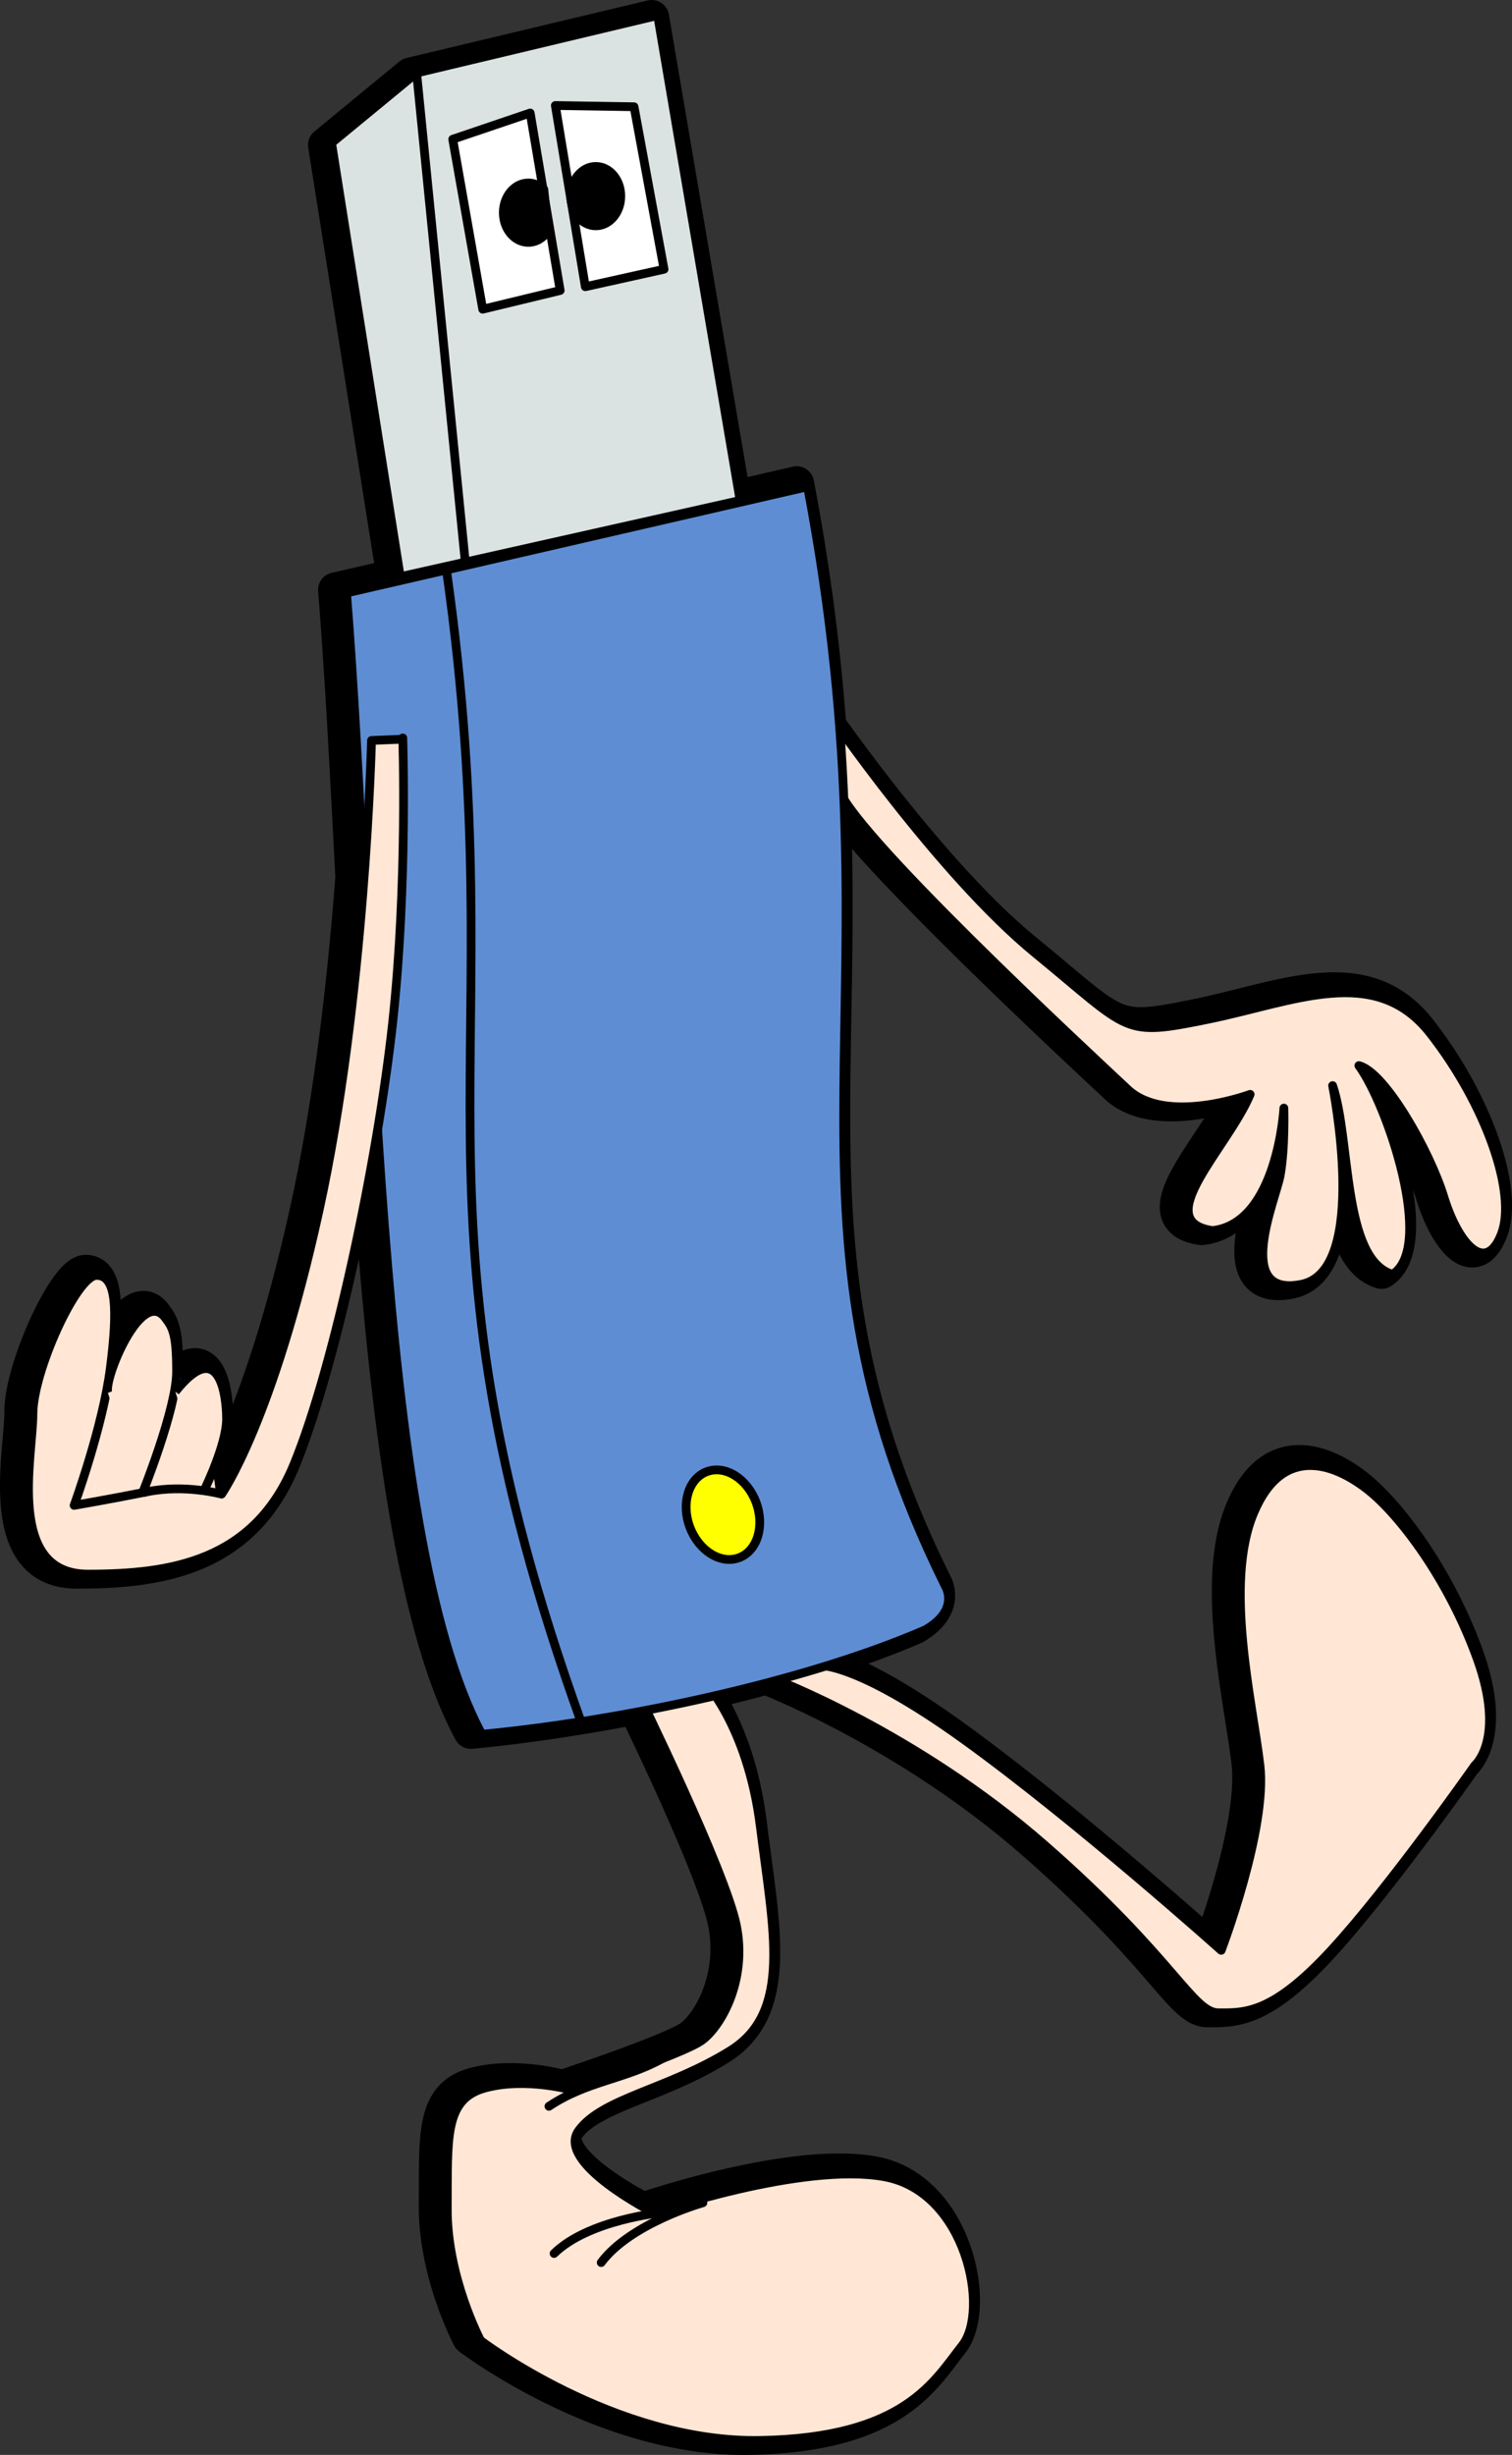 <svg xmlns="http://www.w3.org/2000/svg" viewBox="0 0 432.17 701.48"><rect x="0" y="0" width="432.17" height="701.48" fill="#333333" stroke="none"/><path d="M186.26 5.003l-68.938 16.438-24.281 20 19.562 123.28-16.688 3.844c1.98 24.697 3.434 52.856 4.937 82.125-2.018 26.59-5.806 62.31-12.812 94.312-13.214 60.357-27.844 81.062-27.844 81.062s-.665-.17-1.625-.375c-.28-2.179-.489-4.011-.812-6.406 1.74-4.281 3.875-10.38 3.875-14.625 0-6.521-1.805-20.77-11.625-11.25-.168-.04-.33-.088-.5-.125a18.811 18.811 0 01-2.219-.657c.04-.536.031-1.079.031-1.562 0-10.714-1.043-12.488-3.187-15.344-1.064-1.417-2.233-1.95-3.438-1.844-3.193.282-6.653 5.134-9.218 10.375-.795-.465-1.531-.87-2.282-1.281 1.131-12.416.142-19.406-4.718-19.406-5.715 0-18.22 27.513-18.22 39.656s-7.852 45.719 15.72 45.719c23.57 0 47.509-3.58 58.938-31.438 8.725-21.268 18.064-60.638 23.906-95.72 4.61 71.872 11.949 140.13 29.78 172.94 14.196-1.34 30.405-3.705 47-6.905 5.73 11.852 23.059 48.326 25.72 61.53 3.166 15.715-4.448 28.916-9.907 32.845-5.458 3.928-36.656 14.28-36.656 14.28s-13.478-3.901-25.28-.687c-11.805 3.214-10.633 14.638-10.782 34.281-.149 19.643 9.532 37.844 9.532 37.844s38.363 29.277 79.875 28.562c41.512-.714 49.86-17.125 57.812-27.125 7.952-10 1.178-43.933-22.25-48.219-23.428-4.286-65.844 10.344-65.844 10.344s-28.33-14.277-21.531-23.562c6.797-9.286 25.655-11.772 43.375-22.844 17.72-11.07 12.215-34.295 8.53-63.938-2.38-19.157-8.693-31.273-12.874-37.469a488.135 488.135 0 0017.688-4.437c7.799 3.131 43.636 18.436 76.53 47.219 37.144 32.5 42.157 47.844 49.657 47.844s15.339.37 32.125-17.844c16.786-18.214 41.094-52.875 41.094-52.875s8.933-7.487.719-30.344c-8.215-22.857-22.165-41.076-31.094-48.22-8.93-7.142-24.272-13.92-32.844 6.438-8.572 20.357-.362 53.911 1.78 72.125 2.144 18.214-11.061 52.875-11.061 52.875s-41.076-36.786-73.22-60c-23.102-16.685-34.912-20.449-39.75-21.25 10.189-3.158 19.834-6.61 28.439-10.344 10.029-5.81 5.656-12.562 5.656-12.562-41.176-83.236-25.244-136.2-28.969-224.81 10.932 17.754 70.965 73.433 81.125 82.938 11.071 10.357 35 1.438 35 1.438-6.33 15.187-28.993 36.363-10.719 38.938 18.571-2.143 20.344-35 20.344-35s.366 11.424-1.063 19.28c-1.22 6.714-13.58 34.992 6.063 31.063 19.643-3.929 8.937-56.781 8.937-56.781 5.265 15.422 2.648 49.646 17.125 53.938 12.22-7.76-1.351-48.38-9.625-59.656 7.5 1.785 20.353 24.643 24.281 37.5 3.93 12.857 11.795 22.504 16.438 10.719 4.643-11.786-4.66-37.5-20.375-57.5s-38.92-8.938-63.562-3.938c-24.643 5-21.78 3.594-49.28-18.906-22.327-18.267-47.203-51.933-55.876-64.094-1.553-20.844-4.326-43.66-9.187-69.188l-18.062 4.156L186.26 5z" stroke-linejoin="round" stroke="#000" stroke-width="10"/><path d="M35.109 438.957c-6.665-.38-12.264-.837-12.443-1.016-.18-.18-1.408-5.357-2.73-11.506l-2.4-11.18 3.67-16.85c2.023-9.27 3.919-17.115 4.214-17.434.491-.532 5.796 1.982 11.088 5.256 7.252 4.485 12.752 7.189 16.133 7.93 2.126.467 4.147 1.092 4.49 1.389.585.506 6.39 42.802 5.938 43.255-.655.655-17.567.75-27.964.159z" fill="#ffe6d5"/><g fill="#ffe6d5" stroke-linejoin="round" stroke="#000" stroke-width="2.5"><path d="M200.509 479.486s13.143 12.857 16.827 42.5c3.684 29.643 9.189 52.857-8.531 63.929-17.72 11.07-36.584 13.57-43.381 22.857-6.798 9.285 21.535 23.57 21.535 23.57s42.423-14.642 65.85-10.356c23.429 4.285 30.185 38.214 22.232 48.214-7.953 10-16.298 26.429-57.81 27.143-41.512.714-79.88-28.571-79.88-28.571s-9.66-18.214-9.511-37.857c.149-19.643-1.018-31.071 10.786-34.286s25.274.714 25.274.714 31.209-10.357 36.667-14.286c5.458-3.929 13.072-17.143 9.905-32.857-3.166-15.714-28.278-66.786-28.278-66.786l18.316-3.929z" fill-rule="evenodd"/><path d="M200.909 629.426s-20.616 5.763-29.074 17.087M189.379 632.196s-21.103 2.02-31.008 11.722M189.409 588.166c-10.723 6.023-21.62 6.416-32.508 13.697" stroke-linecap="round"/></g><path d="M220.479 479.437s41.07 15.357 78.214 47.857 42.143 47.857 49.643 47.857 15.357.357 32.143-17.857 41.07-52.857 41.07-52.857 8.93-7.5.715-30.357-22.143-41.071-31.071-48.214c-8.929-7.143-24.286-13.93-32.857 6.428-8.572 20.357-.357 53.93 1.786 72.143 2.142 18.214-11.071 52.857-11.071 52.857s-41.071-36.786-73.214-60-42.5-21.429-42.5-21.429l-12.857 3.572z" stroke-linejoin="round" fill-rule="evenodd" stroke="#000" stroke-linecap="round" stroke-width="2.5" fill="#ffe6d5"/><path d="M236.609 203.417s31.786 46.429 59.286 68.929 24.643 23.929 49.286 18.929 47.857-16.071 63.57 3.928 25 45.714 20.358 57.5c-4.643 11.786-12.5 2.143-16.43-10.714-3.928-12.857-16.785-35.714-24.285-37.5 8.273 11.276 21.863 51.884 9.642 59.643-14.478-4.291-11.878-38.506-17.143-53.929 0 0 10.714 52.857-8.928 56.786-19.643 3.929-7.292-24.358-6.072-31.07 1.429-7.858 1.072-19.287 1.072-19.287s-1.786 32.857-20.357 35c-18.275-2.574 4.384-23.742 10.714-38.929 0 0-23.93 8.929-35-1.428s-81.43-75.605-82.857-86.786c-1.177-9.211-2.5-19.643-2.857-21.071z" stroke-linejoin="round" fill-rule="evenodd" stroke="#000" stroke-width="2.5" fill="#ffe6d5"/><path d="M211.549 143.007l-23.57-138.58-68.93 16.434-24.286 20 19.643 123.93 97.143-21.786z" stroke-linejoin="round" fill-rule="evenodd" stroke="#000" stroke-width="2.5" fill="#dbe3e2"/><path d="M119.049 20.503l13.929 140" stroke-linejoin="round" stroke="#000" stroke-width="2.5" fill="none"/><path d="M129.399 39.789l8.571 48.57 22.143-5.356-8.571-50.714-22.143 7.5zM158.729 30.146l8.571 51.786 22.5-5-8.571-46.43-22.5-.356z" stroke-linejoin="round" fill-rule="evenodd" stroke="#000" stroke-width="2.5" fill="#fff"/><path d="M156.639 65.987c-1.308 1.987-3.345 3.266-5.632 3.266-3.943 0-7.143-3.8-7.143-8.483 0-4.682 3.2-8.482 7.143-8.482 1.674 0 3.214.685 4.433 1.832l1.199 11.866zM177.438 56.042c0 4.684-3.198 8.482-7.143 8.482s-7.143-3.798-7.143-8.482 3.198-8.482 7.143-8.482 7.143 3.797 7.143 8.482z" stroke-linejoin="round" stroke="#000" stroke-width="2.5"/><path d="M230.829 139.077l-131.79 30.357c8.353 104.17 7.616 268.94 38.698 326.13 38.264-3.616 91.24-14.448 126.79-29.875 10.029-5.81 5.642-12.553 5.642-12.553-53.3-107.77-10.9-164.74-39.34-314.07z" stroke-linejoin="round" fill-rule="evenodd" stroke="#000" stroke-width="2.5" fill="#5f8dd3"/><path d="M106.189 211.577s-1.786 73.929-15 134.29c-13.214 60.357-27.857 81.07-27.857 81.07s-10.357-2.856-21.071-.714c-10.714 2.143-21.071 3.929-21.071 3.929s8.214-22.5 10.357-39.286c2.143-16.786 1.785-26.429-3.929-26.429s-18.214 27.5-18.214 39.643-7.857 45.714 15.714 45.714 47.5-3.571 58.929-31.429c11.429-27.857 23.929-86.786 28.214-126.43 4.286-39.643 2.857-81.071 2.857-81.071v.357l-8.928.357z" stroke-linejoin="round" fill-rule="evenodd" stroke="#000" stroke-width="2.5" fill="#ffe6d5"/><path d="M40.479 427.287s10-24.643 10-35.357-1.07-12.501-3.215-15.357c-6.81-9.07-17.779 17.648-16.429 21.429" stroke-linejoin="round" stroke="#000" stroke-width="2.5" fill="#ffe6d5"/><path d="M58.689 425.147s6.071-12.5 6.071-19.643c0-7.143-2.143-23.571-14.643-7.858" stroke-linejoin="round" stroke="#000" stroke-width="2.5" fill="#ffe6d5"/><path d="M127.609 162.867c19.952 140.84-14.75 181.22 38.62 329.54" stroke-linejoin="round" stroke="#000" stroke-width="2.5" fill="none"/><path d="M216.094 429.266c2.547 6.79.376 13.884-4.848 15.843-5.224 1.959-11.523-1.958-14.07-8.75s-.376-13.883 4.849-15.842c5.223-1.959 11.523 1.958 14.07 8.75z" stroke-linejoin="round" stroke="#000" stroke-width="2.5" fill="#ff0"/></svg>